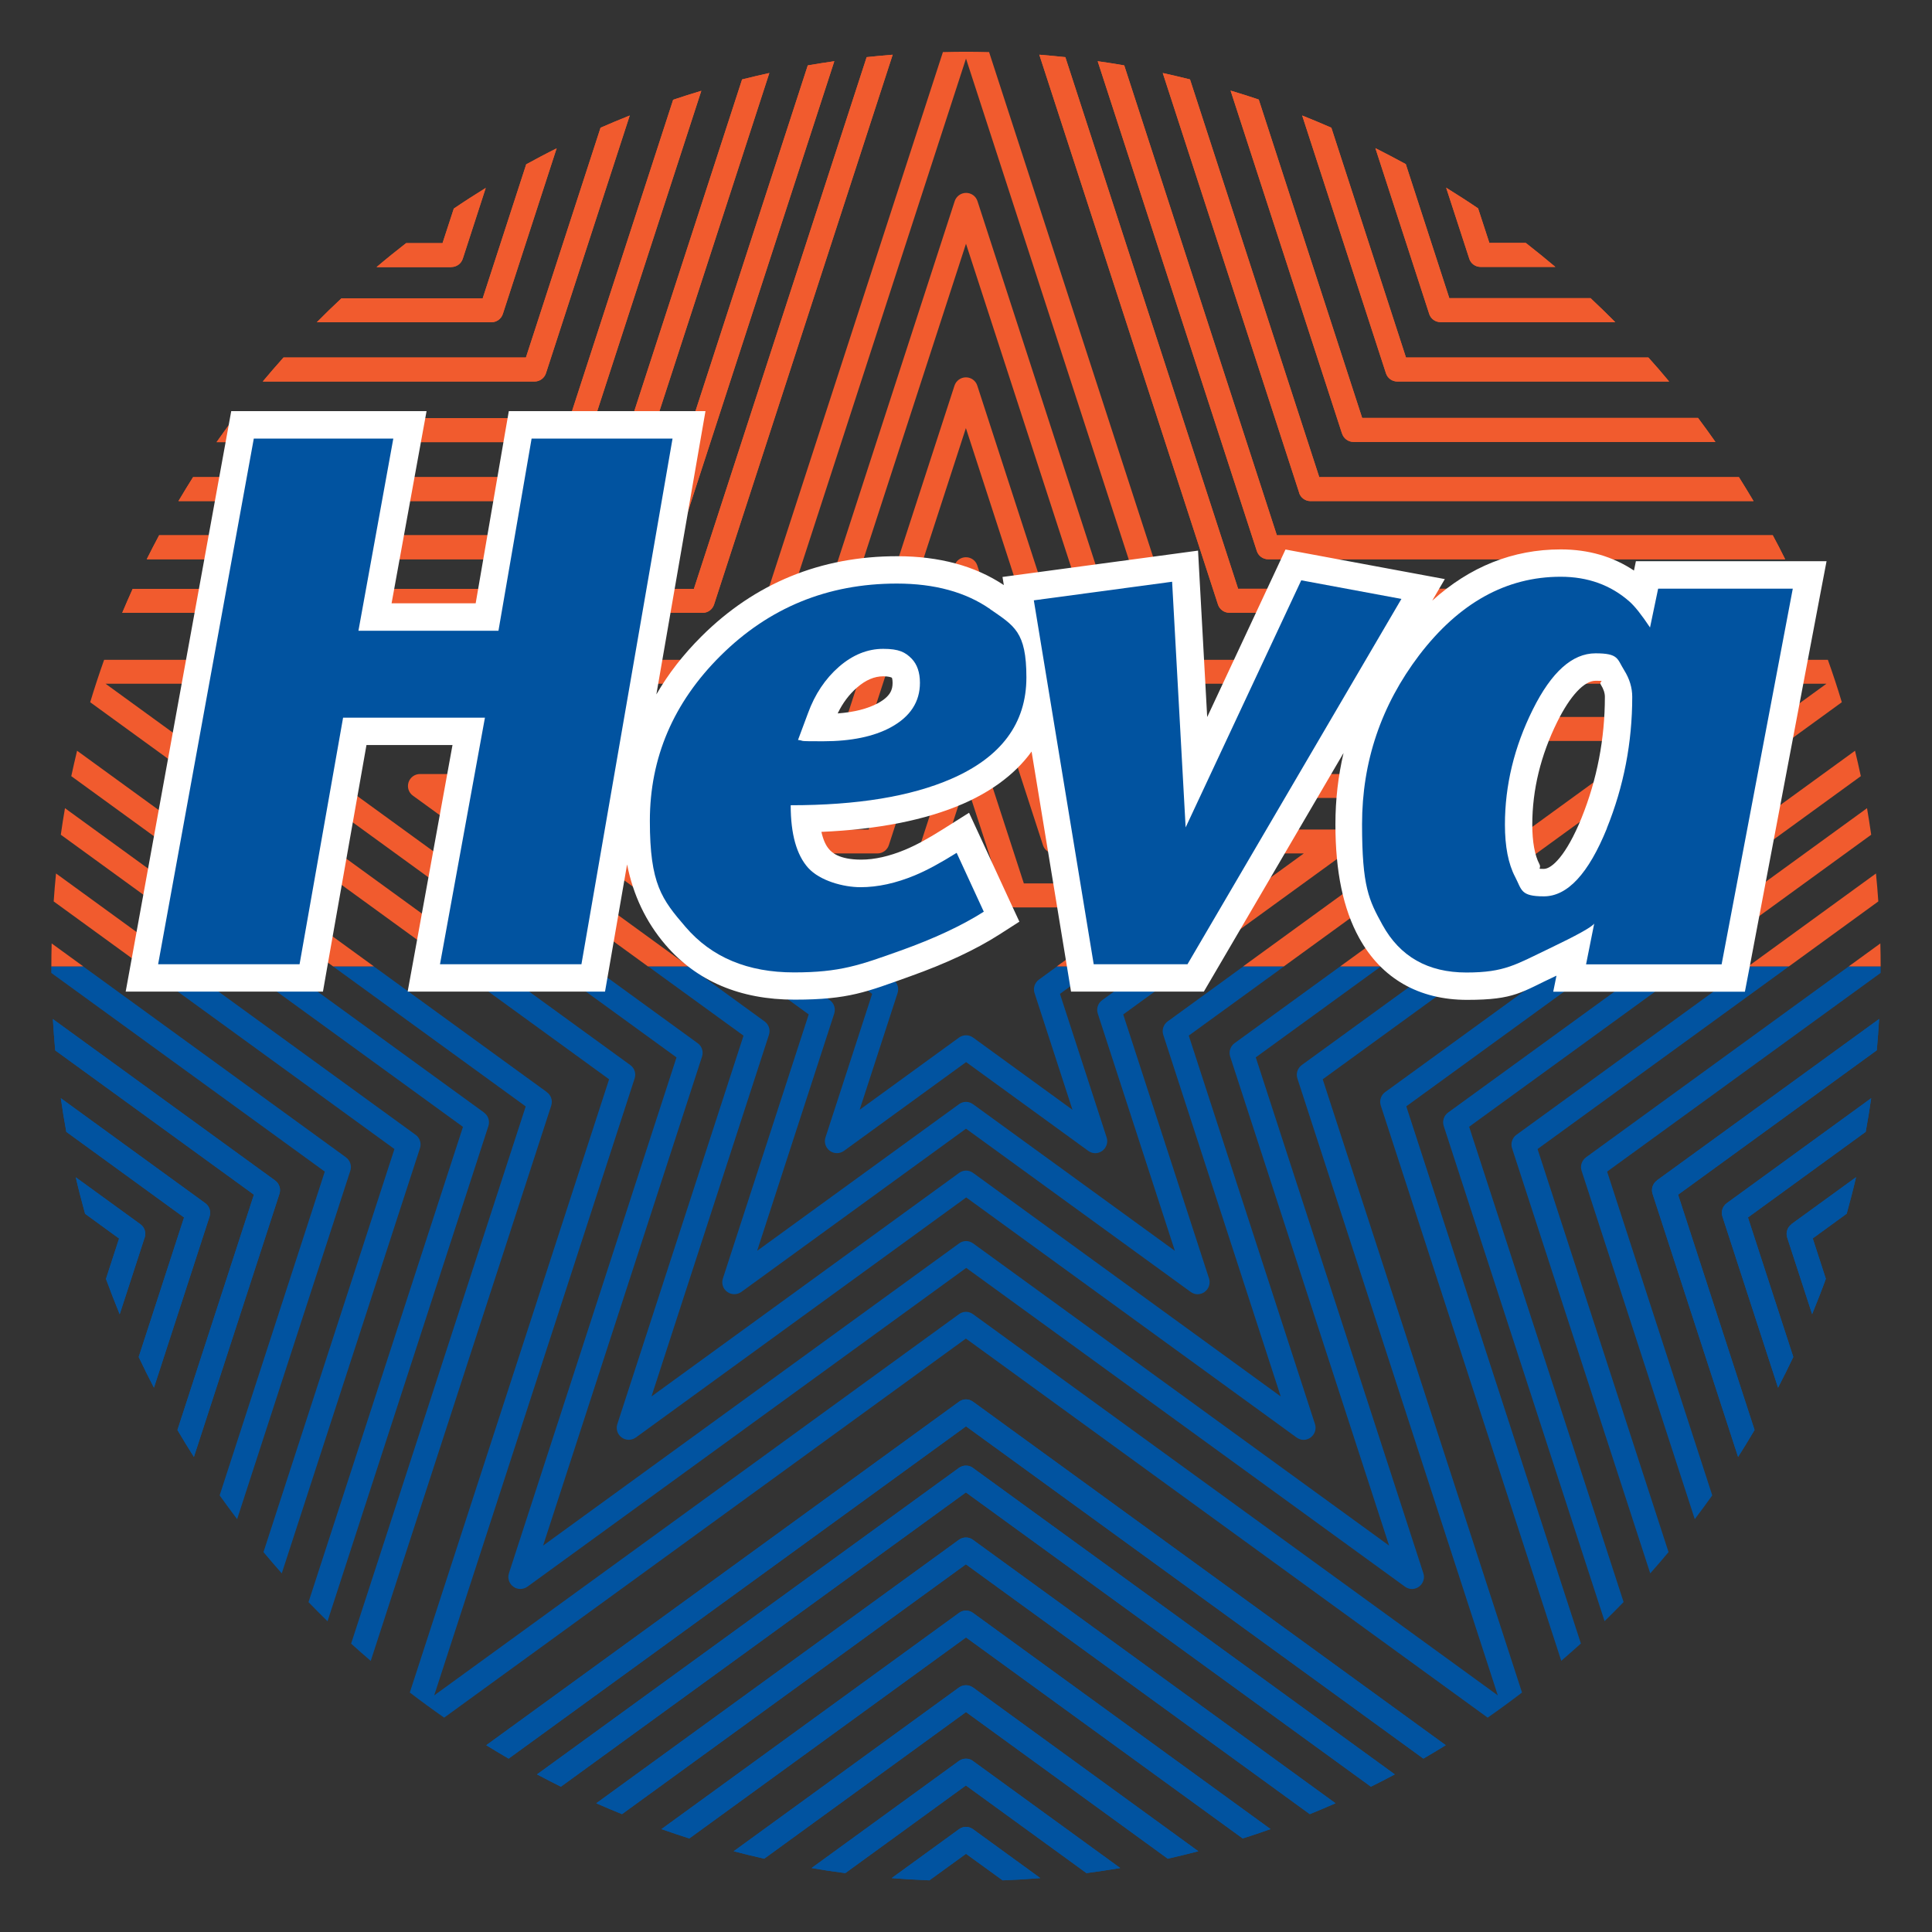 <?xml version="1.0" encoding="UTF-8"?>
<svg id="Laag_1" xmlns="http://www.w3.org/2000/svg" version="1.1" viewBox="0 0 1900 1900">
  <rect x="0" y="0" width="1900" height="1900" fill="#333333" stroke="none"/>
  <!-- Generator: Adobe Illustrator 29.8.1, SVG Export Plug-In . SVG Version: 2.1.1 Build 2)  -->
  <defs>
    <style>
      .st0 {
        fill: #0153a0;
      }

      .st1 {
        fill: #fff;
      }

      .st2 {
        fill: #f15b2e;
      }
    </style>
  </defs>
  <path class="st0" d="M956.9,1378.5c-2.1-1.5-4.5-2.3-6.9-2.3s-4.9.8-6.9,2.3l-464.9,337.8c7.3,4.5,14.6,8.9,22,13.2l449.8-326.8,449.8,326.8c7.4-4.3,14.7-8.7,22-13.2l-464.9-337.8Z"/>
  <path class="st2" d="M691,602.7c5.1,0,9.6-3.3,11.2-8.1L877.9,53.8c-8.6.7-17.1,1.5-25.6,2.4l-169.9,522.9H130.5c-3.5,7.8-7,15.7-10.3,23.6h570.8Z"/>
  <path class="st2" d="M1197.8,594.5c1.6,4.9,6.1,8.1,11.2,8.1h570.8c-3.3-7.9-6.7-15.8-10.3-23.6h-551.9L1047.7,56.2c-8.5-.9-17-1.7-25.6-2.4l175.7,540.7Z"/>
  <path class="st0" d="M956.9,1443.6c-4.1-3-9.7-3-13.9,0l-414.9,301.4c7.8,4.1,15.6,8.2,23.5,12.1l398.3-289.4,398.3,289.4c7.9-3.9,15.7-7.9,23.5-12.1l-414.9-301.4Z"/>
  <path class="st2" d="M652.7,550c5.1,0,9.6-3.3,11.2-8.1L820.5,60.2c-8.8,1.3-17.5,2.6-26.1,4.1l-150.1,462.1H156.5c-4.2,7.8-8.2,15.7-12.2,23.6h508.4Z"/>
  <path class="st2" d="M1236,541.9c1.6,4.9,6.1,8.1,11.2,8.1h508.4c-3.9-7.9-8-15.8-12.2-23.6h-487.7l-150.1-462.1c-8.7-1.5-17.4-2.9-26.1-4.1l156.5,481.7Z"/>
  <path class="st2" d="M1277.6,484.7c1.6,4.9,6.1,8.1,11.2,8.1h435.7c-4.7-7.9-9.5-15.8-14.4-23.6h-412.7l-127.1-391.1c-8.9-2.2-17.8-4.3-26.8-6.3l134.2,412.9Z"/>
  <path class="st2" d="M611.2,492.8c5.1,0,9.6-3.3,11.2-8.1l134.2-412.9c-9,2-18,4.1-26.8,6.3l-127.1,391.1H189.9c-4.9,7.8-9.7,15.6-14.4,23.6h435.7Z"/>
  <path class="st0" d="M956.9,1514.3c-4.1-3-9.7-3-13.9,0l-356.6,259.1c8.4,3.7,16.8,7.3,25.3,10.7l338.2-245.7,338.2,245.7c8.5-3.5,17-7,25.3-10.7l-356.6-259.1Z"/>
  <path class="st2" d="M568.9,434.7c5.1,0,9.6-3.3,11.2-8.1l109.6-337.3c-9.3,2.8-18.5,5.7-27.7,8.8l-101.7,313.1H230.1c-5.8,7.8-11.5,15.6-17.1,23.6h355.9Z"/>
  <path class="st2" d="M1319.9,426.5c1.6,4.9,6.1,8.1,11.2,8.1h355.9c-5.6-7.9-11.2-15.8-17.1-23.6h-330.3l-101.7-313.1c-9.1-3.1-18.4-6-27.7-8.8l109.6,337.3Z"/>
  <path class="st0" d="M956.9,1586.2c-2.1-1.5-4.5-2.3-6.9-2.3s-4.9.8-6.9,2.3l-292.6,212.6c9.1,3.2,18.2,6.3,27.4,9.2l272.1-197.7,272.1,197.7c9.2-2.9,18.4-6,27.4-9.2l-292.6-212.6Z"/>
  <path class="st2" d="M525.7,375.2c5.1,0,9.6-3.3,11.2-8.1l82.4-253.5c-9.7,3.8-19.2,7.9-28.7,12l-73.4,226h-238.4c-6.9,7.7-13.7,15.6-20.4,23.6h267.3Z"/>
  <path class="st0" d="M274.8,1174.1c1.6-4.9-.1-10.2-4.3-13.2l-218.5-158.7c.6,10.3,1.4,20.6,2.3,30.8l195.4,141.9-75.2,231.4c5.3,8.9,10.6,17.8,16.2,26.5l84.1-258.7Z"/>
  <path class="st0" d="M956.9,1659.6c-4.1-3-9.7-3-13.9,0l-221.5,161c10,2.6,20,5,30.1,7.3l198.4-144.2,198.4,144.2c10.1-2.3,20.1-4.7,30.1-7.3l-221.5-161Z"/>
  <path class="st0" d="M1629.5,1160.9c-4.1,3-5.9,8.3-4.3,13.2l84.1,258.7c5.6-8.7,10.9-17.6,16.2-26.5l-75.2-231.4,195.4-142c.9-10.2,1.7-20.5,2.3-30.8l-218.5,158.7Z"/>
  <path class="st2" d="M1363,367.1c1.6,4.9,6.1,8.1,11.2,8.1h267.3c-6.6-8-13.4-15.8-20.4-23.6h-238.4l-73.4-226c-9.5-4.1-19-8.2-28.7-12l82.4,253.5Z"/>
  <path class="st2" d="M311.5,316.9h171.8c5.1,0,9.6-3.3,11.2-8.1l52.9-162.9c-10.1,5-20,10.3-29.9,15.7l-42.8,131.8h-138.9c-8.3,7.7-16.4,15.6-24.3,23.6Z"/>
  <path class="st0" d="M1698.2,1183.2c-4.1,3-5.9,8.3-4.3,13.2l54.7,168.3c5.2-10,10.2-20,15-30.2l-44.6-137.2,115.8-84.2c2-11,3.8-22,5.4-33.1l-142,103.2Z"/>
  <path class="st0" d="M206.1,1196.4c1.6-4.9-.1-10.2-4.3-13.2l-142-103.2c1.6,11.1,3.4,22.1,5.4,33.1l115.8,84.2-44.6,137.2c4.8,10.2,9.8,20.2,15,30.2l54.7-168.3Z"/>
  <path class="st2" d="M1405.5,308.7c1.6,4.9,6.1,8.1,11.2,8.1h171.8c-8-8-16.1-15.9-24.3-23.6h-138.9l-42.8-131.8c-9.9-5.4-19.8-10.6-29.9-15.7l52.9,162.9Z"/>
  <path class="st0" d="M956.9,1731.8c-4.1-3-9.7-3-13.9,0l-144.9,105.3c11,1.9,22.1,3.6,33.2,5l118.6-86.2,118.6,86.2c11.1-1.5,22.2-3.2,33.2-5l-144.9-105.3Z"/>
  <path class="st0" d="M1761.9,1203.9c-4.1,3-5.9,8.3-4.3,13.2l24.5,75.3c4.7-11.5,9.3-23.1,13.5-34.8l-12.9-39.7,33.4-24.3c3.3-11.9,6.4-23.8,9.2-35.9l-63.5,46.1Z"/>
  <path class="st2" d="M1444.9,254.4c1.6,4.9,6.1,8.1,11.2,8.1h73.5c-9.6-8.1-19.3-15.9-29.1-23.6h-35.8l-11.1-34c-10.3-7-20.8-13.7-31.4-20.3l22.7,69.7Z"/>
  <path class="st2" d="M443.9,262.6c5.1,0,9.6-3.3,11.2-8.1l22.6-69.7c-10.6,6.6-21.1,13.3-31.4,20.3l-11.1,34h-35.8c-9.9,7.7-19.6,15.5-29.1,23.6h73.5Z"/>
  <path class="st0" d="M142.3,1217.1c1.6-4.9-.1-10.2-4.3-13.2l-63.5-46.1c2.8,12.1,5.9,24,9.2,35.9l33.4,24.3-12.9,39.7c4.3,11.7,8.8,23.3,13.5,34.8l24.5-75.3Z"/>
  <path class="st0" d="M956.9,1798.9c-2.1-1.5-4.5-2.3-6.9-2.3s-4.9.8-6.9,2.3l-66.2,48.1c12.3,1,24.7,1.7,37.1,2.2l36-26.1,36,26.1c12.4-.5,24.8-1.2,37.1-2.2l-66.2-48.1Z"/>
  <path class="st0" d="M956.9,1378.5c-2.1-1.5-4.5-2.3-6.9-2.3s-4.9.8-6.9,2.3l-464.9,337.8c7.3,4.5,14.6,8.9,22,13.2l449.8-326.8,449.8,326.8c7.4-4.3,14.7-8.7,22-13.2l-464.9-337.8Z"/>
  <path class="st2" d="M691,602.7c5.1,0,9.6-3.3,11.2-8.1L877.9,53.8c-8.6.7-17.1,1.5-25.6,2.4l-169.9,522.9H130.5c-3.5,7.8-7,15.7-10.3,23.6h570.8Z"/>
  <path class="st2" d="M1197.8,594.5c1.6,4.9,6.1,8.1,11.2,8.1h570.8c-3.3-7.9-6.7-15.8-10.3-23.6h-551.9L1047.7,56.2c-8.5-.9-17-1.7-25.6-2.4l175.7,540.7Z"/>
  <path class="st0" d="M956.9,1443.6c-4.1-3-9.7-3-13.9,0l-414.9,301.4c7.8,4.1,15.6,8.2,23.5,12.1l398.3-289.4,398.3,289.4c7.9-3.9,15.7-7.9,23.5-12.1l-414.9-301.4Z"/>
  <path class="st2" d="M652.7,550c5.1,0,9.6-3.3,11.2-8.1L820.5,60.2c-8.8,1.3-17.5,2.6-26.1,4.1l-150.1,462.1H156.5c-4.2,7.8-8.2,15.7-12.2,23.6h508.4Z"/>
  <path class="st2" d="M1236,541.9c1.6,4.9,6.1,8.1,11.2,8.1h508.4c-3.9-7.9-8-15.8-12.2-23.6h-487.7l-150.1-462.1c-8.7-1.5-17.4-2.9-26.1-4.1l156.5,481.7Z"/>
  <path class="st2" d="M1277.6,484.7c1.6,4.9,6.1,8.1,11.2,8.1h435.7c-4.7-7.9-9.5-15.8-14.4-23.6h-412.7l-127.1-391.1c-8.9-2.2-17.8-4.3-26.8-6.3l134.2,412.9Z"/>
  <path class="st2" d="M611.2,492.8c5.1,0,9.6-3.3,11.2-8.1l134.2-412.9c-9,2-18,4.1-26.8,6.3l-127.1,391.1H189.9c-4.9,7.8-9.7,15.6-14.4,23.6h435.7Z"/>
  <path class="st0" d="M956.9,1514.3c-4.1-3-9.7-3-13.9,0l-356.6,259.1c8.4,3.7,16.8,7.3,25.3,10.7l338.2-245.7,338.2,245.7c8.5-3.5,17-7,25.3-10.7l-356.6-259.1Z"/>
  <path class="st2" d="M568.9,434.7c5.1,0,9.6-3.3,11.2-8.1l109.6-337.3c-9.3,2.8-18.5,5.7-27.7,8.8l-101.7,313.1H230.1c-5.8,7.8-11.5,15.6-17.1,23.6h355.9Z"/>
  <path class="st2" d="M1319.9,426.5c1.6,4.9,6.1,8.1,11.2,8.1h355.9c-5.6-7.9-11.2-15.8-17.1-23.6h-330.3l-101.7-313.1c-9.1-3.1-18.4-6-27.7-8.8l109.6,337.3Z"/>
  <path class="st0" d="M956.9,1586.2c-2.1-1.5-4.5-2.3-6.9-2.3s-4.9.8-6.9,2.3l-292.6,212.6c9.1,3.2,18.2,6.3,27.4,9.2l272.1-197.7,272.1,197.7c9.2-2.9,18.4-6,27.4-9.2l-292.6-212.6Z"/>
  <path class="st2" d="M525.7,375.2c5.1,0,9.6-3.3,11.2-8.1l82.4-253.5c-9.7,3.8-19.2,7.9-28.7,12l-73.4,226h-238.4c-6.9,7.7-13.7,15.6-20.4,23.6h267.3Z"/>
  <path class="st0" d="M274.8,1174.1c1.6-4.9-.1-10.2-4.3-13.2l-218.5-158.7c.6,10.3,1.4,20.6,2.3,30.8l195.4,141.9-75.2,231.4c5.3,8.9,10.6,17.8,16.2,26.5l84.1-258.7Z"/>
  <path class="st0" d="M956.9,1659.6c-4.1-3-9.7-3-13.9,0l-221.5,161c10,2.6,20,5,30.1,7.3l198.4-144.2,198.4,144.2c10.1-2.3,20.1-4.7,30.1-7.3l-221.5-161Z"/>
  <path class="st0" d="M1629.5,1160.9c-4.1,3-5.9,8.3-4.3,13.2l84.1,258.7c5.6-8.7,10.9-17.6,16.2-26.5l-75.2-231.4,195.4-142c.9-10.2,1.7-20.5,2.3-30.8l-218.5,158.7Z"/>
  <path class="st2" d="M1363,367.1c1.6,4.9,6.1,8.1,11.2,8.1h267.3c-6.6-8-13.4-15.8-20.4-23.6h-238.4l-73.4-226c-9.5-4.1-19-8.2-28.7-12l82.4,253.5Z"/>
  <path class="st2" d="M311.5,316.9h171.8c5.1,0,9.6-3.3,11.2-8.1l52.9-162.9c-10.1,5-20,10.3-29.9,15.7l-42.8,131.8h-138.9c-8.3,7.7-16.4,15.6-24.3,23.6Z"/>
  <path class="st0" d="M1698.2,1183.2c-4.1,3-5.9,8.3-4.3,13.2l54.7,168.3c5.2-10,10.2-20,15-30.2l-44.6-137.2,115.8-84.2c2-11,3.8-22,5.4-33.1l-142,103.2Z"/>
  <path class="st0" d="M206.1,1196.4c1.6-4.9-.1-10.2-4.3-13.2l-142-103.2c1.6,11.1,3.4,22.1,5.4,33.1l115.8,84.2-44.6,137.2c4.8,10.2,9.8,20.2,15,30.2l54.7-168.3Z"/>
  <path class="st2" d="M1405.5,308.7c1.6,4.9,6.1,8.1,11.2,8.1h171.8c-8-8-16.1-15.9-24.3-23.6h-138.9l-42.8-131.8c-9.9-5.4-19.8-10.6-29.9-15.7l52.9,162.9Z"/>
  <path class="st0" d="M956.9,1731.8c-4.1-3-9.7-3-13.9,0l-144.9,105.3c11,1.9,22.1,3.6,33.2,5l118.6-86.2,118.6,86.2c11.1-1.5,22.2-3.2,33.2-5l-144.9-105.3Z"/>
  <path class="st0" d="M1761.9,1203.9c-4.1,3-5.9,8.3-4.3,13.2l24.5,75.3c4.7-11.5,9.3-23.1,13.5-34.8l-12.9-39.7,33.4-24.3c3.3-11.9,6.4-23.8,9.2-35.9l-63.5,46.1Z"/>
  <path class="st2" d="M1444.9,254.4c1.6,4.9,6.1,8.1,11.2,8.1h73.5c-9.6-8.1-19.3-15.9-29.1-23.6h-35.8l-11.1-34c-10.3-7-20.8-13.7-31.4-20.3l22.7,69.7Z"/>
  <path class="st2" d="M443.9,262.6c5.1,0,9.6-3.3,11.2-8.1l22.6-69.7c-10.6,6.6-21.1,13.3-31.4,20.3l-11.1,34h-35.8c-9.9,7.7-19.6,15.5-29.1,23.6h73.5Z"/>
  <path class="st0" d="M142.3,1217.1c1.6-4.9-.1-10.2-4.3-13.2l-63.5-46.1c2.8,12.1,5.9,24,9.2,35.9l33.4,24.3-12.9,39.7c4.3,11.7,8.8,23.3,13.5,34.8l24.5-75.3Z"/>
  <path class="st0" d="M956.9,1798.9c-2.1-1.5-4.5-2.3-6.9-2.3s-4.9.8-6.9,2.3l-66.2,48.1c12.3,1,24.7,1.7,37.1,2.2l36-26.1,36,26.1c12.4-.5,24.8-1.2,37.1-2.2l-66.2-48.1Z"/>
  <path class="st0" d="M1042.4,977.4l37.2-27h-40.1l-17.8,13c-4.1,3-5.9,8.3-4.3,13.2l37.3,114.8-97.7-71c-4.1-3-9.7-3-13.9,0l-97.7,71,37.3-114.8c1.6-4.9-.1-10.2-4.3-13.2l-17.8-13h-40.1l37.2,27-45.9,141.2c-1.6,4.9.2,10.2,4.3,13.2,4.1,3,9.7,3,13.9,0l120.1-87.3,120.1,87.3c2.1,1.5,4.5,2.3,6.9,2.3s4.9-.8,6.9-2.3c4.1-3,5.9-8.3,4.3-13.2l-45.9-141.2Z"/>
  <path class="st0" d="M1104.7,997.6l65-47.2h-40.1l-45.7,33.2c-4.1,3-5.9,8.3-4.3,13.2l75.8,233.3-198.5-144.2c-2.1-1.5-4.5-2.3-6.9-2.3s-4.9.8-6.9,2.3l-198.5,144.2,75.8-233.3c1.6-4.9-.2-10.2-4.3-13.2l-45.7-33.2h-40.1l65,47.2-84.4,259.7c-1.6,4.9.1,10.2,4.3,13.2,4.1,3,9.7,3,13.9,0l220.9-160.5,220.9,160.5c2.1,1.5,4.5,2.3,6.9,2.3s4.9-.8,6.9-2.3c4.1-3,5.9-8.3,4.3-13.2l-84.4-259.7Z"/>
  <path class="st0" d="M1234.9,1039.9l123.2-89.5h-40.1l-103.9,75.5c-4.1,3-5.9,8.3-4.3,13.2l156.3,480.9-409.1-297.2c-2.1-1.5-4.5-2.3-6.9-2.3s-4.9.8-6.9,2.3l-409.1,297.2,156.3-480.9c1.6-4.9-.1-10.2-4.3-13.2l-103.9-75.5h-40.1l123.2,89.5-164.8,507.3c-1.6,4.9.2,10.2,4.3,13.2,4.1,3,9.7,3,13.9,0l431.5-313.5,431.5,313.5c2.1,1.5,4.5,2.3,6.9,2.3s4.9-.8,6.9-2.3c4.1-3,5.9-8.3,4.3-13.2l-164.8-507.3Z"/>
  <path class="st0" d="M1572.5,950.4h-40.1l-170.2,123.6c-4.1,3-5.9,8.3-4.3,13.2l177.5,546.1c6.5-5.6,12.9-11.2,19.3-17l-171.7-528.3,189.5-137.7Z"/>
  <path class="st0" d="M1662,950.4h-40.1l-197.8,143.7c-4.1,3-5.9,8.3-4.3,13.2l158.2,487c6.3-6.2,12.6-12.4,18.7-18.8l-151.9-467.4,217.2-157.8Z"/>
  <path class="st0" d="M1759.3,950.4h-40.1l-227.9,165.6c-4.1,3-5.9,8.3-4.3,13.2l135.9,418.1c6.1-6.9,12.1-13.8,18-20.9l-128.8-396.4,247.2-179.6Z"/>
  <path class="st0" d="M1559.7,1138.2c-4.1,3-5.9,8.3-4.3,13.2l111.3,342.6c5.8-7.7,11.6-15.5,17.2-23.4l-103.4-318.4,269-195.4c0-2.1,0-4.3,0-6.4h-31.4l-258.5,187.8Z"/>
  <path class="st0" d="M1169,1018.5l93.8-68.1h-40.1l-74.4,54.1c-4.1,3-5.9,8.3-4.3,13.2l115.5,355.6-302.5-219.8c-2.1-1.5-4.5-2.3-6.9-2.3s-4.9.8-6.9,2.3l-302.5,219.8,115.5-355.6c1.6-4.9-.1-10.2-4.3-13.2l-74.4-54.1h-40.1l93.8,68.1-124.1,382c-1.6,4.9.1,10.2,4.3,13.2,4.1,3,9.7,3,13.9,0l324.9-236.1,324.9,236.1c2.1,1.5,4.5,2.3,6.9,2.3s4.9-.8,6.9-2.3c4.1-3,5.9-8.3,4.3-13.2l-124.1-382Z"/>
  <path class="st0" d="M1453.8,950.4h-40.1l-133.5,97c-4.1,3-5.9,8.3-4.3,13.2l197.1,606.7-516.1-374.9c-2.1-1.5-4.5-2.3-6.9-2.3s-4.9.8-6.9,2.3l-516.1,374.9,197.1-606.7c1.6-4.9-.1-10.2-4.3-13.2l-133.5-97h-40.1l152.8,111-196,603.1c11.1,8.5,22.3,16.7,33.8,24.7l513.1-372.8,513.1,372.8c11.5-8,22.7-16.2,33.8-24.7l-196-603.1,152.8-111Z"/>
  <path class="st0" d="M537.8,1074l-170.2-123.6h-40.1l189.5,137.7-171.7,528.3c6.3,5.8,12.8,11.4,19.3,17l177.5-546.1c1.6-4.9-.1-10.2-4.3-13.2Z"/>
  <path class="st0" d="M476,1094.1l-197.8-143.7h-40.1l217.2,157.8-151.9,467.4c6.1,6.4,12.4,12.6,18.7,18.8l158.2-487c1.6-4.9-.1-10.2-4.3-13.2Z"/>
  <path class="st0" d="M408.7,1116l-227.9-165.6h-40.1l247.2,179.6-128.8,396.4c5.9,7.1,11.9,14,18,20.9l135.9-418.1c1.6-4.9-.1-10.2-4.3-13.2Z"/>
  <path class="st0" d="M340.3,1138.2l-258.5-187.8h-31.4c0,2.2,0,4.3,0,6.4l269,195.4-103.4,318.4c5.6,7.9,11.4,15.7,17.2,23.4l111.3-342.6c1.6-4.9-.1-10.2-4.3-13.2Z"/>
  <path class="st2" d="M737.5,890.1l82.9,60.3h40.1l-79.8-58h120.7c5.1,0,9.6-3.3,11.2-8.1l37.3-114.8,37.3,114.8c1.6,4.9,6.1,8.1,11.2,8.1h120.7l-79.8,58h40.1l82.9-60.3c4.1-3,5.9-8.3,4.3-13.2-1.6-4.9-6.1-8.1-11.2-8.1h-148.5l-45.9-141.2c-1.6-4.9-6.1-8.1-11.2-8.1s-9.6,3.3-11.2,8.1l-45.9,141.2h-148.5c-5.1,0-9.6,3.3-11.2,8.1-1.6,4.9.1,10.2,4.3,13.2Z"/>
  <path class="st2" d="M574.4,837.1l155.9,113.2h40.1l-152.8-111h245.3c5.1,0,9.6-3.3,11.2-8.1l75.8-233.3,75.8,233.3c1.6,4.9,6.1,8.1,11.2,8.1h245.3l-152.8,111h40.1l155.9-113.2c4.1-3,5.9-8.3,4.3-13.2-1.6-4.9-6.1-8.1-11.2-8.1h-273l-84.4-259.7c-1.6-4.9-6.1-8.1-11.2-8.1s-9.6,3.3-11.2,8.1l-84.4,259.7h-273c-5.1,0-9.6,3.3-11.2,8.1-1.6,4.9.1,10.2,4.3,13.2Z"/>
  <path class="st2" d="M406.1,782.5l231.1,167.9h40.1l-228-165.7h373.9c5.1,0,9.6-3.3,11.2-8.1l115.5-355.6,115.5,355.6c1.6,4.9,6.1,8.1,11.2,8.1h373.9l-228,165.7h40.1l231.1-167.9c4.1-3,5.9-8.3,4.3-13.2-1.6-4.9-6.1-8.1-11.2-8.1h-401.6l-124.1-382c-1.6-4.9-6.1-8.1-11.2-8.1s-9.6,3.3-11.2,8.1l-124.1,382h-401.6c-5.1,0-9.6,3.3-11.2,8.1-1.6,4.9.1,10.2,4.3,13.2Z"/>
  <path class="st2" d="M233.6,726.4l308.3,224h40.1l-305.2-221.7h505.7c5.1,0,9.6-3.3,11.2-8.1l156.3-480.9,156.3,480.9c1.6,4.9,6.1,8.1,11.2,8.1h505.7l-305.2,221.7h40.1l308.3-224c4.1-3,5.9-8.3,4.3-13.2-1.6-4.9-6.1-8.1-11.2-8.1h-533.4l-164.8-507.3c-1.6-4.9-6.1-8.1-11.2-8.1s-9.6,3.3-11.2,8.1l-164.8,507.3H240.5c-5.1,0-9.6,3.3-11.2,8.1-1.6,4.9.2,10.2,4.3,13.2Z"/>
  <path class="st2" d="M486.4,950.4L103.8,672.4h637.9c5.1,0,9.6-3.3,11.2-8.1L950,57.6l197.1,606.7c1.6,4.9,6.1,8.1,11.2,8.1h637.9l-382.6,278h40.1l357.6-259.8c-4.2-14.1-8.8-28-13.7-41.7h-630.7L972.7,51.2c-7.5-.2-15.1-.3-22.7-.3s-15.2.1-22.7.3l-194.2,597.7H102.4c-4.9,13.8-9.5,27.7-13.7,41.7l357.6,259.8h40.1Z"/>
  <path class="st2" d="M1572.5,950.4l257.5-187.1c-1.8-8.4-3.7-16.7-5.7-25l-291.9,212.1h40.1Z"/>
  <path class="st2" d="M1662,950.4l178.2-129.5c-1.3-8.8-2.6-17.5-4.1-26.1l-214.2,155.6h40.1Z"/>
  <path class="st2" d="M1759.3,950.4l87.9-63.9c-.6-9.2-1.4-18.4-2.3-27.5l-125.7,91.4h40.1Z"/>
  <path class="st2" d="M1849.5,950.4c0-7.5-.1-15.1-.3-22.6l-31.1,22.6h31.4Z"/>
  <path class="st2" d="M367.7,950.4l-291.9-212.1c-2,8.3-3.9,16.6-5.7,25l257.5,187.1h40.1Z"/>
  <path class="st2" d="M278.1,950.4l-214.2-155.6c-1.5,8.7-2.9,17.4-4.1,26.1l178.2,129.5h40.1Z"/>
  <path class="st2" d="M180.8,950.4l-125.7-91.4c-.9,9.1-1.7,18.3-2.3,27.5l87.9,63.9h40.1Z"/>
  <path class="st2" d="M50.8,927.8c-.2,7.5-.3,15-.3,22.6h31.4l-31.1-22.6Z"/>
  <path class="st1" d="M1763.1,551.9h-154.3l-1.9,9.2c-20.7-13.8-44.8-20.8-72-20.8-47,0-89.4,16.9-126.4,50.4l12.4-21.2-37.7-7-98.5-18.3-20.5-3.8-8.8,18.9-68.2,145.9-7.4-134.6-1.6-29.1-28.9,3.9-135.9,18.3-27.5,3.7,1.3,8c-28.1-18.8-63.4-28.4-104.9-28.4-75.1,0-139.9,26.5-192.4,78.8-17.9,17.8-32.7,36.9-44.4,57.1l42.8-247,5.5-31.6h-193.4l-3.9,22.4-28.7,166.6h-82.7l28.6-157.2,5.8-31.8h-192.1l-4,22.1-94,517-5.8,31.8h194l3.9-22.3,38.9-220.2h84.6l-38.3,210.7-5.8,31.8h194.1l3.9-22.4,17.8-102.7c6,30.3,18.6,56.7,37.7,79,30.8,35.9,73.5,54,127,54s70.9-7.7,113.8-23c35.1-12.5,64.5-26.3,87.5-41l19.8-12.7-9.9-21.3-26.7-57.9-12.9-27.9-26,16.4c-14.4,9.1-26.8,15.8-37,20-15.4,6.4-29.9,9.7-43.1,9.7-22.3,0-29.2-7.6-31.4-10.1-3.4-3.7-6-9.6-7.7-17.2,55.6-2.4,102.3-11.6,139-27.5,23.5-10.2,49.6-26.4,67.7-51.5l35.1,213.5,3.7,22.6h130.6l7.8-13.3,129.6-221.4c-5.3,22.6-8,46-8,70.1,0,46.6,7.6,83.3,23.4,111.9,22,39.8,58.6,60.8,106.1,60.8s53.3-7.8,87.9-23.8l-3.2,15.8h188.5l4.2-21.9,70-369.5,6.1-32h-32.5ZM1578.3,685.3c0,41.2-7.7,81.3-23,119.2-15,36.9-29.3,50-37,50s-2,0-4.4-4.7c-4.6-8.7-7-22.1-7-38.8,0-34.3,8.3-68.3,24.6-101.2,12.7-25.6,26.4-40.3,37.6-40.3s2.8,0,5.2,3.8c2.7,4.3,4,8.2,4,12.1ZM868.6,665.1c5.4,0,7.8,1,8.5,1.4.2.4.7,1.9.7,5.1,0,6.3-1.8,13.1-14.5,20-10,5.4-23.3,8.8-39.5,10,4.9-10.2,11.2-18.6,19.1-25.5,8.5-7.4,17-11,25.8-11Z"/>
  <g>
    <polygon class="st0" points="522.8 431.3 490.2 620.3 352.5 620.3 386.8 431.3 249.6 431.3 155.5 948.3 294.6 948.3 337.4 705.8 476.9 705.8 432.7 948.3 571.8 948.3 661.4 431.3 522.8 431.3"/>
    <path class="st0" d="M973.6,598.9c-23.9-16.6-54.5-25-91.6-25-68.1,0-125.8,23.7-173.4,71-46.4,46.1-69.5,100.3-69.5,162.4s11.7,77.1,35.2,104.4c25.6,29.8,61.1,44.6,106.5,44.6s64.6-7.1,104.7-21.4c33.3-11.9,60.6-24.7,82-38.3l-26.7-57.9c-15.8,9.9-29.4,17.3-41,22.1-18.7,7.8-36.6,11.7-53.5,11.7s-40-6.3-51.5-19c-11.4-12.7-17.2-33.2-17.2-61.6,65.4,0,118-8.6,157.8-25.9,49.3-21.4,74-54.7,74-99.8s-12-50.7-35.9-67.3ZM876.2,715.2c-16.9,9.2-39.2,13.8-66.9,13.8s-16.5-.4-24.5-1.3l9.8-26.3c6.8-18.7,17-33.9,30.5-45.7,13.5-11.7,28-17.6,43.5-17.6s21.8,3.3,28.1,9.8c5.3,5.6,8,13.5,8,23.6,0,18.7-9.5,33.3-28.5,43.7Z"/>
    <polygon class="st0" points="1279.7 570.7 1166 813.7 1152.7 572.1 1016.7 590.4 1075.6 948.3 1167.8 948.3 1378.2 589 1279.7 570.7"/>
    <path class="st0" d="M1630.7,578.8l-8,38.3c-8.3-12.5-15-20.9-20.1-25.4-18.4-16.3-41-24.5-67.8-24.5-53.5,0-99.8,25.7-139.1,77.1-37.4,49.3-56.2,104.7-56.2,166.3s6.7,74.6,20.1,99c17.2,31.2,44.7,46.8,82.5,46.8s48.6-7.9,81.6-23.6c26.7-12.8,41.5-20.9,44.1-24.5l-8,40.1h133.3l70-369.5h-132.4ZM1580.3,814.6c-18.1,44.6-38.8,66.9-62,66.9s-21.6-6.4-28.3-19.2c-6.7-12.8-10-29.9-10-51.3,0-38.6,9.1-76.4,27.4-113.2,18.3-36.8,38.8-55.3,61.7-55.3s21.2,5.5,28.1,16.5c5.4,8.6,8,17.4,8,26.3,0,44.9-8.3,88-25,129.3Z"/>
  </g>
</svg>